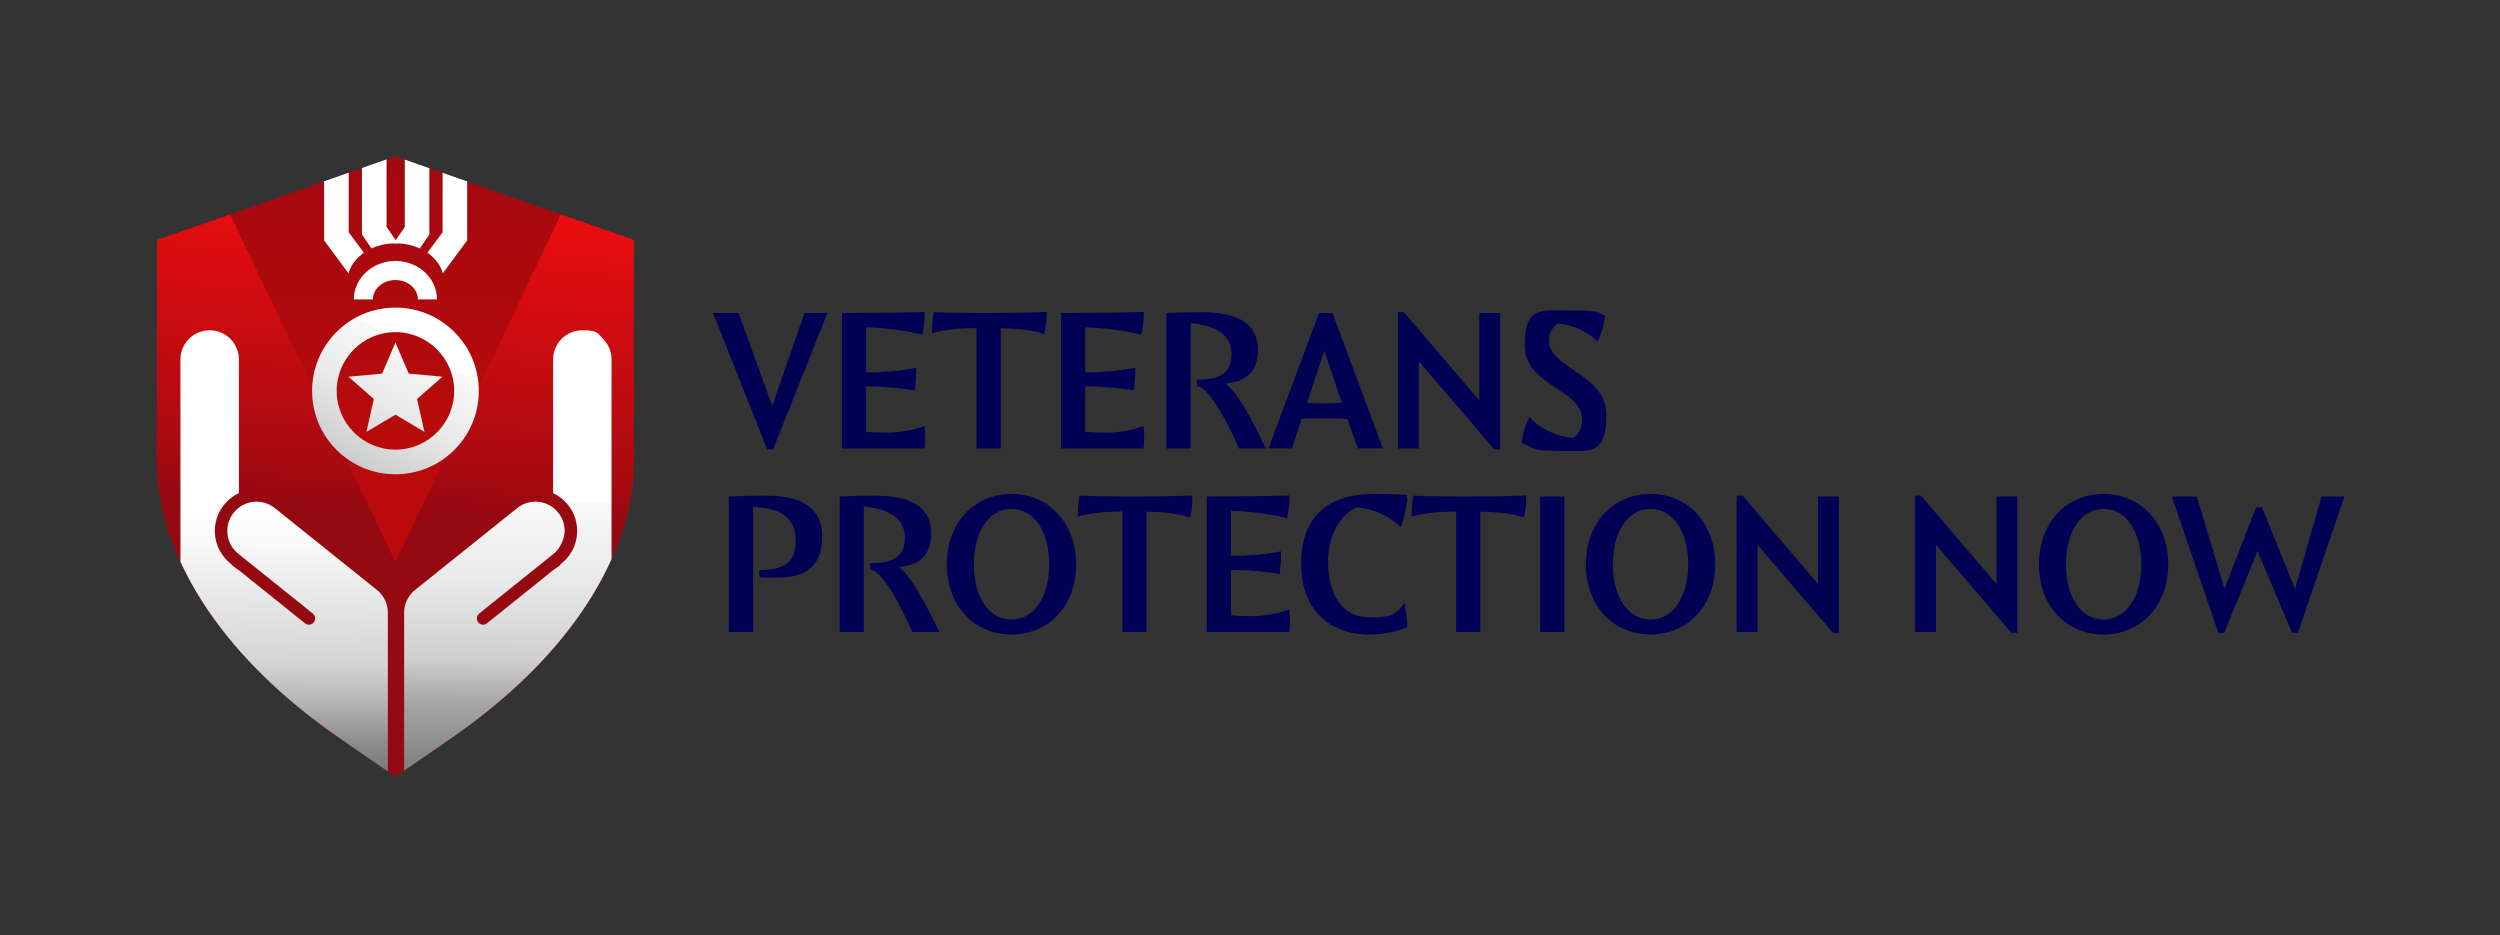 <?xml version="1.0" encoding="UTF-8"?>
<svg id="Layer_1" xmlns="http://www.w3.org/2000/svg" version="1.1" xmlns:xlink="http://www.w3.org/1999/xlink" viewBox="0 0 6812.6 2548.9">
  <rect x="0" y="0" width="6812.6" height="2548.9" fill="#333333" stroke="none"/>
  <!-- Generator: Adobe Illustrator 29.3.1, SVG Export Plug-In . SVG Version: 2.1.0 Build 151)  -->
  <defs>
    <style>
      .st0 {
        fill: url(#linear-gradient2);
      }

      .st1 {
        fill: #fff;
      }

      .st2 {
        fill: url(#linear-gradient1);
      }

      .st3 {
        fill: none;
      }

      .st4 {
        fill: url(#linear-gradient4);
      }

      .st5 {
        fill: #000054;
      }

      .st6 {
        fill: url(#linear-gradient5);
      }

      .st7 {
        fill: url(#linear-gradient3);
      }

      .st8 {
        fill: url(#linear-gradient);
      }

      .st9 {
        clip-path: url(#clippath);
      }
    </style>
    <linearGradient id="linear-gradient" x1="1080.8" y1="1709.9" x2="1073.6" y2="148.8" gradientUnits="userSpaceOnUse">
      <stop offset="0" stop-color="#bf0b0b"/>
      <stop offset=".3" stop-color="#b90a0b"/>
      <stop offset=".7" stop-color="#a9090e"/>
      <stop offset="1" stop-color="#950912"/>
    </linearGradient>
    <clipPath id="clippath">
      <path class="st3" d="M1720.2,1345.8c-18,113.9-67,221.4-131.4,316.3-87.2,128.6-202.8,236.8-328.2,327.6-42.2,30.6-183.1,126.5-183.1,126.5,0,0-140.8-95.9-183.1-126.5-125.3-90.8-241-199.1-328.2-327.6-64.4-94.9-113.5-202.5-131.4-316.3-11.1-70.1-7.1-142.4-7.1-213.2v-478.6l649.8-227.7,649.8,227.7v478.6c0,70.8,3.9,143.1-7.1,213.2Z"/>
    </clipPath>
    <linearGradient id="linear-gradient1" x1="1233.5" y1="62.3" x2="1135.9" y2="1398.2" gradientUnits="userSpaceOnUse">
      <stop offset="0" stop-color="#ff0f0f"/>
      <stop offset=".2" stop-color="#f90e0f"/>
      <stop offset=".4" stop-color="#e90d0f"/>
      <stop offset=".6" stop-color="#ce0c10"/>
      <stop offset=".9" stop-color="#a90a11"/>
      <stop offset="1" stop-color="#950912"/>
    </linearGradient>
    <linearGradient id="linear-gradient2" x1="1385.8" y1="1364.3" x2="1376.8" y2="2455.2" gradientUnits="userSpaceOnUse">
      <stop offset="0" stop-color="#fff"/>
      <stop offset="0" stop-color="#f9f9f9"/>
      <stop offset=".2" stop-color="#e9e9e9"/>
      <stop offset=".4" stop-color="#cecece"/>
      <stop offset=".5" stop-color="#a8a8a8"/>
      <stop offset=".7" stop-color="#797979"/>
      <stop offset=".8" stop-color="#3f3f3f"/>
      <stop offset="1" stop-color="#000"/>
    </linearGradient>
    <linearGradient id="linear-gradient3" x1="776.2" y1="1363.2" x2="767.1" y2="2463.2" gradientUnits="userSpaceOnUse">
      <stop offset="0" stop-color="#fff"/>
      <stop offset=".1" stop-color="#fafafa"/>
      <stop offset=".2" stop-color="#ececec"/>
      <stop offset=".4" stop-color="#d5d5d5"/>
      <stop offset=".5" stop-color="#b5b5b5"/>
      <stop offset=".6" stop-color="#8c8c8c"/>
      <stop offset=".8" stop-color="#595959"/>
      <stop offset=".9" stop-color="#1f1f1f"/>
      <stop offset="1" stop-color="#000"/>
    </linearGradient>
    <linearGradient id="linear-gradient4" x1="1135.8" y1="954.4" x2="738.3" y2="1710.4" xlink:href="#linear-gradient2"/>
    <linearGradient id="linear-gradient5" x1="1131.8" y1="952.2" x2="734.2" y2="1708.2" xlink:href="#linear-gradient2"/>
  </defs>
  <g>
    <path class="st8" d="M1720.2,1345.8c-18,113.9-67,221.4-131.4,316.3-87.2,128.6-202.8,236.8-328.2,327.6-42.2,30.6-183.1,126.5-183.1,126.5,0,0-140.8-95.9-183.1-126.5-125.3-90.8-241-199.1-328.2-327.6-64.4-94.9-113.5-202.5-131.4-316.3-11.1-70.1-7.1-142.4-7.1-213.2v-478.6l649.8-227.7,649.8,227.7v478.6c0,70.8,3.9,143.1-7.1,213.2Z"/>
    <g class="st9">
      <polygon class="st2" points="1766.9 594.6 1913.9 1229 1913.9 1648.5 1524.8 1899.8 1056.9 2197 697.6 2046.8 491.7 1706.7 363.7 1360.5 397.4 607.7 602.1 532.1 1077.6 1531.9 1547.3 544.3 1766.9 594.6"/>
      <g>
        <path class="st0" d="M1666.5,979.8v547.7c0,4-.2,7.9-.5,11.6-2.2,25.9-11.2,43.7-11.2,43.7l-40.6,60.2-225.1,302.2v2l-287.8,253.1v-533.4c0-2.5.3-5,.6-7.5,2.6-19.7,12.5-38.4,29.1-51.8l278.3-223c34.3-27.5,84.5-22,112,12.4,11.8,14.7,17.5,32.3,17.5,49.8s-10.2,46.5-29.9,62.2l-30.8,24.7s0,0,0,0l-17.3,13.9-139.4,111.7h.3l-15.9,12.8c-7.3,5.9-8.5,16.6-2.6,23.9,3.4,4.2,8.3,6.3,13.2,6.3s6-.8,8.7-2.4c.7-.4,1.3-.8,1.9-1.3l27.5-22.1,21.4-17.2,128.6-103.2,23.4-17.1h-2.1l4.4-3.6c23.7-19,38.6-46,41.9-76.2,3.3-30.2-5.3-59.8-24.3-83.5-11.1-13.9-25-24.7-40.6-32v-364c0-44,35.7-79.7,79.7-79.7s41.9,8.9,56.3,23.3c14.4,14.4,23.3,34.3,23.3,56.3Z"/>
        <path class="st7" d="M491.7,979.8v547.7c0,4,.2,7.9.5,11.6,2.2,25.9,11.2,43.7,11.2,43.7l40.6,60.2,225.1,302.2v3s287.8,263.1,287.8,263.1v-544.4c0-2.5-.3-5-.6-7.5-2.6-19.7-12.5-38.4-29.1-51.8l-278.3-223c-34.3-27.5-84.5-22-112,12.4-11.8,14.7-17.5,32.3-17.5,49.8,0,23.3,10.2,46.5,29.9,62.2l30.8,24.7s0,0,0,0l17.3,13.9,139.4,111.7h-.3s15.9,12.8,15.9,12.8c7.3,5.9,8.5,16.6,2.6,23.9-3.4,4.2-8.3,6.3-13.2,6.3-3,0-6-.8-8.7-2.4-.7-.4-1.3-.8-1.9-1.3l-27.5-22.1-21.4-17.2-128.6-103.2-23.4-17.1h2.1s-4.4-3.6-4.4-3.6c-23.7-19-38.6-46-41.9-76.2-3.3-30.2,5.3-59.8,24.3-83.5,11.1-13.9,25-24.7,40.6-32v-364c0-44-35.7-79.7-79.7-79.7-22,0-41.9,8.9-56.3,23.3-14.4,14.4-23.3,34.3-23.3,56.3Z"/>
      </g>
    </g>
    <path class="st4" d="M1077.6,1292.4c-60.7,0-117.7-23.6-160.6-66.5s-66.5-99.9-66.5-160.6,23.6-117.7,66.5-160.6,99.9-66.5,160.6-66.5,117.7,23.6,160.6,66.5,66.5,99.9,66.5,160.6-23.6,117.7-66.5,160.6-99.9,66.5-160.6,66.5ZM1077.6,905.1c-88.3,0-160.1,71.8-160.1,160.1s71.8,160.1,160.1,160.1,160.1-71.8,160.1-160.1-71.8-160.1-160.1-160.1Z"/>
    <path class="st1" d="M1190.8,815.8h-52c0-29.1-27.5-52.7-61.3-52.7s-61.3,23.6-61.3,52.7h-52c0-57.7,50.8-104.7,113.3-104.7s113.3,47,113.3,104.7Z"/>
    <g>
      <path class="st1" d="M1084.1,663.1c-.9,0-1.9,0-2.8,0,0,0-.2,0-.3,0-.9,0-1.8,0-2.7,0h-.2c-.2,0-.4,0-.6,0-1.8,0-3.5,0-5.2,0-21.3.7-41.8,5.4-60,13.8l-25.9-37.9v-181.2l67-23.5v183.9l24.8,36.2,5.9,8.6h0Z"/>
      <path class="st1" d="M991.6,688.8c-1.7,1.2-3.4,2.4-5,3.7-18.6,14.4-31.2,32.5-36.9,52.4l-66.4-89.8v-161.1l67-23.5v162.5l41.3,55.8Z"/>
    </g>
    <g>
      <path class="st1" d="M1170,458.3v180.8l-25.9,37.9c-18.2-8.4-38.7-13.1-60-13.8-1.7,0-3.5,0-5.2,0s-.4,0-.6,0c-2,0-3.9,0-5.9.1h0s5.9-8.6,5.9-8.6l24.8-36.2v-183.5l67,23.5Z"/>
      <path class="st1" d="M1273.1,494.4v160.6l-66.4,89.8c-5.6-19.9-18.2-38-36.9-52.4-1.6-1.3-3.3-2.5-5-3.7l41.3-55.8v-162l67,23.5Z"/>
    </g>
    <polygon class="st6" points="1077.6 933.5 1113.9 1018.1 1205.6 1026.6 1136.4 1087.3 1156.7 1177 1077.6 1130 998.4 1177 1018.7 1087.3 949.5 1026.6 1041.2 1018.1 1077.6 933.5"/>
  </g>
  <g>
    <path class="st5" d="M2104.4,1106.1l87.8-253.1h62.6l-148.1,371.4h-16.1l-147.5-371.4h69.5l91.8,253.1Z"/>
    <path class="st5" d="M2294.3,853c80.4,0,175.6-1.1,225.6-2.9,0,23-2.9,47.1-6.9,62-45.3-12.1-105-18.9-152.7-20.1v122.8c52.2,0,109.6-6.3,136.6-12.6,0,21.2-1.7,45.9-4,62-28.1-5.7-81.5-10.9-132.6-11.5v124c16.6,1.7,36.2,2.3,55.7,2.3,33.3,0,72.3-6.3,103.3-18.4,1.1,9.8,1.7,18.9,1.7,30.4s-.6,23-1.7,31h-225v-369.1Z"/>
    <path class="st5" d="M2661.1,893.8c-57.4,1.1-88.4,4.6-121.1,14.3,0-16.1.6-39,4.6-57.4,36.2,1.7,97,2.3,140.6,2.3s124.6-.6,167-2.9c0,21.2-1.7,41.9-6.9,60.3-31-10.9-66-14.9-118.2-16.1v327.7h-66v-328.3Z"/>
    <path class="st5" d="M2891.2,853c80.4,0,175.6-1.1,225.6-2.9,0,23-2.9,47.1-6.9,62-45.3-12.1-105-18.9-152.7-20.1v122.8c52.2,0,109.6-6.3,136.6-12.6,0,21.2-1.7,45.9-4,62-28.1-5.7-81.5-10.9-132.6-11.5v124c16.6,1.7,36.2,2.3,55.7,2.3,33.3,0,72.3-6.3,103.3-18.4,1.1,9.8,1.7,18.9,1.7,30.4s-.6,23-1.7,31h-225v-369.1Z"/>
    <path class="st5" d="M3376.2,1222.1c-19.5-45.3-56.2-120.5-89-154.4-7.5-7.5-14.9-14.3-25.8-15.5v-17.2c56.2-1.1,94.7-12.6,94.7-70.6s-52.8-78.6-111.9-83.8v341.5h-66v-369.1c33.9-1.7,62.6-2.3,95.9-2.3,112.5,0,153.8,40.2,153.8,102.7s-35.6,87.2-89,91.8c31,18.4,75.8,103.9,110.8,176.8h-73.5Z"/>
    <path class="st5" d="M3671.8,1141.7c-17.2-1.1-40.8-1.7-63.1-1.7s-44.8,0-61.4,1.1l-27,80.9h-63.7l137.8-369.1h36.7l137.2,369.1h-68.3l-28.1-80.4ZM3656.9,1097.5l-48.2-141.8-47.1,141.8c12.6,1.1,27.6,1.7,47.1,1.7s34.4-.6,48.2-1.7Z"/>
    <path class="st5" d="M4088,853v371.4h-16.1l-205.5-239.9v237.6h-56.8v-371.4h16.1l205.5,240.5v-238.2h56.8Z"/>
    <path class="st5" d="M4167.7,1135.4c20.7,27.6,70,54.5,118.8,57.4,13.8-7.5,24.7-24.1,24.7-49.9,0-83.8-156.1-90.7-156.1-201.5s47.1-95.3,128.6-95.3,65.4,5.2,90.7,13.8c-3.4,24.7-9.8,48.8-21.2,71.2-17.8-20.1-60.8-46.5-107.9-49.4-13.8,8-24.1,24.7-24.1,46.5,0,76.3,156.1,90.1,156.1,202s-44.2,98.7-124,98.7-72.9-8-106.8-22.4c3.4-24.7,9.8-49.4,21.2-71.2Z"/>
    <path class="st5" d="M2069.3,1553.9c80.4-1.1,99.3-32.1,99.3-80.9,0-74-58-87.8-116.5-92.4v341.5h-66v-369.1c33.3-1.7,64.3-2.3,101-2.3,109.1,0,153.3,40.8,153.3,111.9s-35.6,111.4-120,111.4-32.7-.6-51.1-2.9v-17.2Z"/>
    <path class="st5" d="M2486,1722.1c-19.5-45.3-56.2-120.5-89-154.4-7.5-7.5-14.9-14.3-25.8-15.5v-17.2c56.2-1.1,94.7-12.6,94.7-70.6s-52.8-78.6-111.9-83.8v341.5h-66v-369.1c33.9-1.7,62.6-2.3,95.9-2.3,112.5,0,153.8,40.2,153.8,102.7s-35.6,87.2-89,91.8c31,18.4,75.8,103.9,110.8,176.8h-73.5Z"/>
    <path class="st5" d="M2756.4,1346.1c102.7,0,176.2,80.4,176.2,191.7s-73.5,191.1-176.2,191.1-176.2-78.6-176.2-191.1,73.5-191.7,176.2-191.7ZM2756.4,1688.2c62.6,0,102.7-63.1,102.7-150.4s-40.2-151-102.7-151-102.7,63.1-102.7,151,40.2,150.4,102.7,150.4Z"/>
    <path class="st5" d="M3058.3,1393.8c-57.4,1.1-88.4,4.6-121.1,14.3,0-16.1.6-39,4.6-57.4,36.2,1.7,97,2.3,140.6,2.3s124.6-.6,167-2.9c0,21.2-1.7,41.9-6.9,60.3-31-10.9-66-14.9-118.2-16.1v327.7h-66v-328.3Z"/>
    <path class="st5" d="M3288.4,1353c80.4,0,175.6-1.1,225.6-2.9,0,23-2.9,47.1-6.9,62-45.3-12.1-105-18.9-152.7-20.1v122.8c52.2,0,109.6-6.3,136.6-12.6,0,21.2-1.7,45.9-4,62-28.1-5.7-81.5-10.9-132.6-11.5v124c16.6,1.7,36.2,2.3,55.7,2.3,33.3,0,72.3-6.3,103.3-18.4,1.1,9.8,1.7,18.9,1.7,30.4s-.6,23-1.7,31h-225v-369.1Z"/>
    <path class="st5" d="M3827.4,1644c4,19.5,6.9,43,7.5,64.9-23.5,10.3-60.3,20.1-103.9,20.1-116.5,0-185.4-75.2-185.4-193.4s63.1-189.4,198.6-189.4,73.5,5.7,91.3,10.3c-3.4,27-9.2,56.8-17.8,80.4-31-29.3-67.7-49.4-120.5-54.5-33.3,14.3-78.1,61.4-78.1,148.7s36.7,151.5,114.2,151.5,72.9-18.4,94.1-38.5Z"/>
    <path class="st5" d="M3968,1393.8c-57.4,1.1-88.4,4.6-121.1,14.3,0-16.1.6-39,4.6-57.4,36.2,1.7,97,2.3,140.6,2.3s124.6-.6,167-2.9c0,21.2-1.7,41.9-6.9,60.3-31-10.9-66-14.9-118.2-16.1v327.7h-66v-328.3Z"/>
    <path class="st5" d="M4263,1722.1h-66v-369.1h66v369.1Z"/>
    <path class="st5" d="M4497.8,1346.1c102.7,0,176.2,80.4,176.2,191.7s-73.5,191.1-176.2,191.1-176.2-78.6-176.2-191.1,73.5-191.7,176.2-191.7ZM4497.8,1688.2c62.6,0,102.7-63.1,102.7-150.4s-40.2-151-102.7-151-102.7,63.1-102.7,151,40.2,150.4,102.7,150.4Z"/>
    <path class="st5" d="M5010.9,1353v371.4h-16.1l-205.5-239.9v237.6h-56.8v-371.4h16.1l205.5,240.5v-238.2h56.8Z"/>
    <path class="st5" d="M5497.1,1353v371.4h-16.1l-205.5-239.9v237.6h-56.8v-371.4h16.1l205.5,240.5v-238.2h56.8Z"/>
    <path class="st5" d="M5732.4,1346.1c102.7,0,176.2,80.4,176.2,191.7s-73.5,191.1-176.2,191.1-176.2-78.6-176.2-191.1,73.5-191.7,176.2-191.7ZM5732.4,1688.2c62.6,0,102.7-63.1,102.7-150.4s-40.2-151-102.7-151-102.7,63.1-102.7,151,40.2,150.4,102.7,150.4Z"/>
    <path class="st5" d="M6151.9,1501.7l-90.7,222.7h-16.1l-126.8-371.4h68.3l75.2,251.4,86.1-222.1h16.1l90.1,222.7,72.3-252h62l-126.3,371.4h-16.1l-94.1-222.7Z"/>
  </g>
</svg>